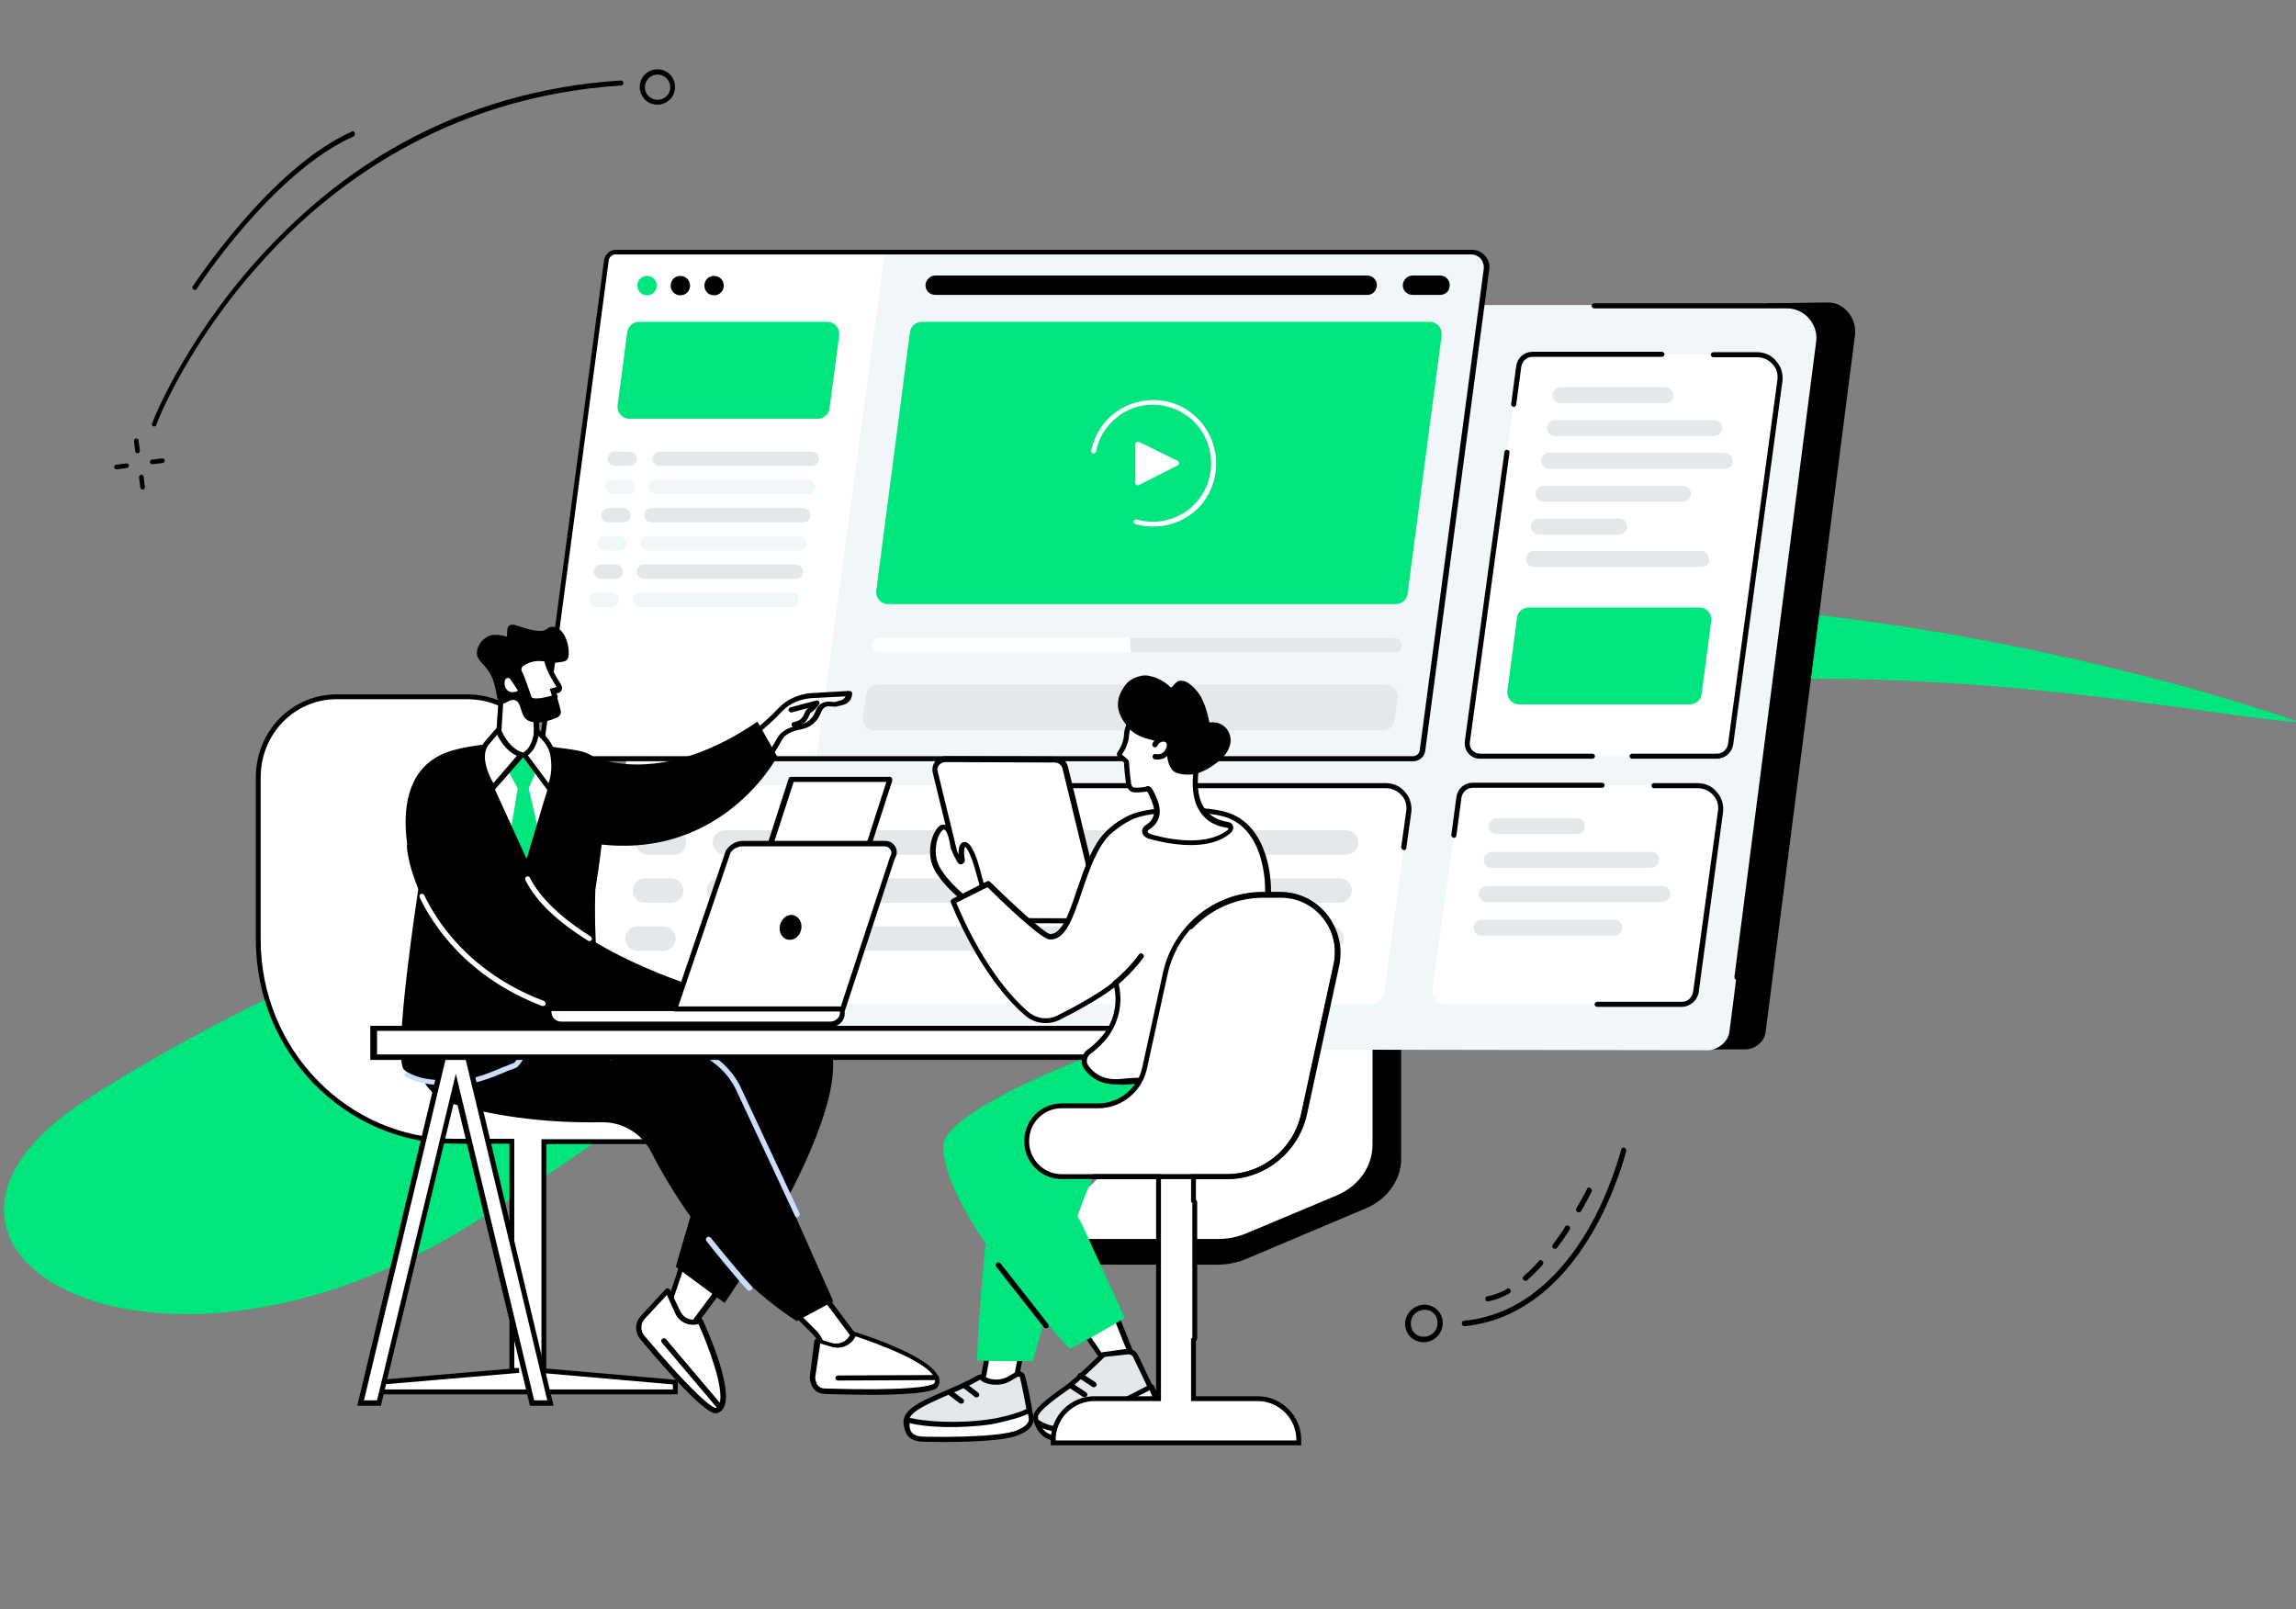 <?xml version="1.0" encoding="utf-8"?>
<!-- Generator: Adobe Illustrator 25.4.1, SVG Export Plug-In . SVG Version: 6.00 Build 0)  -->
<svg version="1.1" id="Layer_1" xmlns="http://www.w3.org/2000/svg" xmlns:xlink="http://www.w3.org/1999/xlink" x="0px" y="0px"
	 width="545px" height="382px" viewBox="0 0 545 382" style="enable-background:new 0 0 545 382;" xml:space="preserve">
<rect x="0" y="0" width="545" height="382" fill="#808080" stroke="none"/>
<style type="text/css">
	.st0{fill:#00E57E;}
	.st1{fill:#FFFFFF;}
	.st2{fill:#F1F6F9;}
	.st3{fill:#E5E8EA;}
	.st4{fill:#FFFFFF;stroke:#000000;stroke-width:1.149;stroke-miterlimit:10;}
	.st5{fill:#CADDFF;}
</style>
<path class="st0" d="M345.8,145.1c74.5-9.2,164.5,13.8,200.2,26.4c-28.6-2-103.6-20-195.1-3.4c-114.3,20.7-155.1,69.2-237.7,121.7
	c-76.2,48.5-147,7.3-93.7-28.1C85.9,217.7,252.7,156.6,345.8,145.1z"/>
<g>
	<path d="M147.7,19.2c0.2,0.1,0.2,0.3,0.3,0.5c0,0.3-0.2,0.6-0.6,0.6c-42,2.7-69.8,24.4-85.7,42.3C44.4,81.8,37,100.8,37.1,100.9
		c-0.1,0.3-0.4,0.4-0.7,0.3c-0.3-0.1-0.4-0.4-0.3-0.7c0-0.2,7.5-19.3,24.9-38.7C71.2,50.4,82.7,41,95.4,34
		c15.8-8.7,33.3-13.7,52-14.9C147.5,19.1,147.6,19.2,147.7,19.2z"/>
	<path d="M84,31.3c0.1,0.1,0.2,0.1,0.2,0.3c0.1,0.3,0,0.6-0.3,0.8c-19.2,8.5-37.1,35.9-37.2,36.2c-0.2,0.2-0.5,0.4-0.8,0.1
		c-0.2-0.2-0.4-0.5-0.1-0.8c0.2-0.2,18.3-28.1,37.8-36.7C83.6,31,83.9,31.1,84,31.3z"/>
	<path d="M158.6,17.3c1.8,1.4,2.2,4,0.8,5.9c-1.4,1.8-4,2.2-5.9,0.8c-1.8-1.4-2.2-4-0.8-5.9C154.1,16.3,156.7,15.9,158.6,17.3z
		 M154.3,23.1c1.4,1,3.2,0.7,4.2-0.6s0.7-3.2-0.6-4.2c-1.4-1-3.2-0.7-4.2,0.6C152.7,20.2,152.9,22.1,154.3,23.1z"/>
	<g>
		<path d="M33.9,112.8c0.2,0.1,0.2,0.3,0.2,0.4l0.3,2.4c0,0.3-0.2,0.6-0.5,0.6s-0.6-0.2-0.6-0.5l-0.3-2.4c0-0.3,0.2-0.6,0.5-0.6
			C33.6,112.6,33.7,112.7,33.9,112.8z"/>
		<path d="M32.7,104.2c0.2,0.1,0.2,0.3,0.2,0.4l0.3,2.4c0,0.3-0.2,0.6-0.5,0.6s-0.6-0.2-0.6-0.5l-0.3-2.4c0-0.3,0.2-0.6,0.5-0.6
			C32.4,104.1,32.5,104.1,32.7,104.2z"/>
		<path d="M38.9,108.9c0.2,0.1,0.2,0.3,0.2,0.4c0,0.3-0.2,0.6-0.5,0.6l-2.4,0.3c-0.3,0-0.6-0.2-0.6-0.5c0-0.3,0.2-0.6,0.5-0.6
			l2.4-0.3C38.7,108.8,38.8,108.9,38.9,108.9z"/>
		<path d="M30.4,110.1c0.2,0.1,0.2,0.3,0.2,0.4c0,0.3-0.2,0.6-0.5,0.6l-2.4,0.3c-0.3,0-0.6-0.2-0.6-0.5c0-0.3,0.2-0.6,0.5-0.6
			l2.4-0.3C30.1,110,30.3,110.1,30.4,110.1z"/>
	</g>
</g>
<g id="Legal_advice_for_business">
	<g id="Packaged_software">
		<g>
			<g>
				<g>
					<path d="M331.9,221.9l-61.6,0.4c-0.4,0-0.5,0.4-0.5,0.7v52.4c0,5-35,18-35.3,17.4l0,5.5c0,1,0.9,1.9,2.1,1.9h0.8c0,0,0,0,0,0
						h51.6c2.4,0,4.8-0.5,6.9-1.4l28.4-12c5.1-2.2,8.3-6.8,8.3-11.8v-52.4C332.6,222.3,332.3,221.9,331.9,221.9z"/>
					<path class="st1" d="M263.6,219.2v52.4c0,5.2-3.3,9.9-8.5,12.1l-19.1,8.2c-1.3,0.5-0.8,2.2,0.6,2.2h52.6c2.4,0,4.7-0.5,6.8-1.4
						l21.2-8.9c5.3-2.2,8.6-6.9,8.6-12.1v-52.4c0-0.2-0.2-0.4-0.4-0.4H264C263.8,218.8,263.6,219,263.6,219.2z"/>
				</g>
				<g>
					<path d="M433.8,71.8L419.5,72l-15.8,177.1l10.5,0c2.3,0,4.6-1.7,4.9-4.1l21.2-165.3C440.9,75.7,437.8,71.7,433.8,71.8z"/>
					<path class="st2" d="M423.3,72.4c4.6,0,8.7,4.6,8.1,9.2L410.5,245c-0.3,2.3-2.8,4.3-5.1,4.3l-260.7-0.4c-2.8,0-4.6-2.3-4.3-5.1
						l21.7-166.5c0.3-2.3,1.8-4.9,4.1-4.9H423.3z"/>
					<g>
						<path d="M412.3,232.6C412.3,232.6,412.2,232.6,412.3,232.6c-0.4,0-0.6-0.3-0.6-0.7l19.4-150.8c0.3-2-0.4-4-1.7-5.5
							c-1.3-1.5-3.2-2.4-5.2-2.4h-45.8c-0.3,0-0.6-0.3-0.6-0.6s0.3-0.6,0.6-0.6h45.8c2.3,0,4.6,1,6.1,2.8c1.6,1.8,2.3,4.1,2,6.5
							l-19.4,150.8C412.9,232.4,412.6,232.6,412.3,232.6z"/>
						<path d="M145.4,250c-1.5,0-2.9-0.6-3.9-1.8c-1-1.1-1.5-2.6-1.3-4.1l5.3-40.8c0-0.3,0.3-0.6,0.7-0.5c0.3,0,0.6,0.3,0.5,0.7
							l-5.3,40.8c-0.1,1.1,0.2,2.3,1,3.2c0.8,0.9,1.9,1.4,3,1.4l134.3-0.2c0,0,0,0,0,0c0.3,0,0.6,0.3,0.6,0.6c0,0.3-0.3,0.6-0.6,0.6
							L145.4,250z"/>
					</g>
				</g>
			</g>
			<g>
				<path class="st2" d="M143.9,61.7c0.1-1.1,1.1-1.9,2.2-1.9h203.2c2.2,0,3.8,1.9,3.6,4.1l-15.2,114.3c-0.1,1.1-1.1,1.9-2.2,1.9
					H130.4c-1.2,0-2.1-1.1-2-2.2L143.9,61.7z"/>
				<polygon class="st1" points="193.8,180.1 127.8,180.1 144,60.2 210,60.2 				"/>
				<path class="st0" d="M196.9,97c-0.2,1.4-1.4,2.4-2.8,2.4h-44.7c-1.7,0-3-1.5-2.8-3.2l2.3-17.4c0.2-1.4,1.4-2.4,2.8-2.4h44.7
					c1.7,0,3,1.5,2.8,3.2L196.9,97z"/>
				<path class="st0" d="M334.1,141c-0.2,1.4-1.4,2.4-2.8,2.4H210.8c-1.7,0-3-1.5-2.8-3.2l8-61.4c0.2-1.4,1.4-2.4,2.8-2.4h120.6
					c1.7,0,3,1.5,2.8,3.2L334.1,141z"/>
				<path class="st3" d="M331,171c-0.2,1.4-1.4,2.4-2.8,2.4H207.6c-1.7,0-3-1.5-2.8-3.2l0.8-5.3c0.2-1.4,1.4-2.4,2.8-2.4H329
					c1.7,0,3,1.5,2.8,3.2L331,171z"/>
				<path d="M326.8,68L326.8,68c0.2-1.4-0.9-2.6-2.3-2.6H222c-1.1,0-2.1,0.9-2.3,2l0,0c-0.2,1.4,0.9,2.6,2.3,2.6h102.6
					C325.7,70,326.6,69.2,326.8,68z"/>
				<path d="M344.1,68L344.1,68c0.2-1.4-0.9-2.6-2.3-2.6h-6.5c-1.1,0-2.1,0.9-2.3,2l0,0c-0.2,1.4,0.9,2.6,2.3,2.6h6.5
					C343,70,344,69.2,344.1,68z"/>
				<g>
					<path class="st3" d="M149.5,110.6h-3.6c-0.9,0-1.7-0.8-1.7-1.7v0c0-0.9,0.8-1.7,1.7-1.7h3.6c0.9,0,1.7,0.8,1.7,1.7v0
						C151.2,109.8,150.4,110.6,149.5,110.6z"/>
					<path class="st3" d="M192.7,110.6h-36.1c-0.9,0-1.7-0.8-1.7-1.7v0c0-0.9,0.8-1.7,1.7-1.7h36.1c0.9,0,1.7,0.8,1.7,1.7v0
						C194.4,109.8,193.7,110.6,192.7,110.6z"/>
				</g>
				<g>
					<path class="st2" d="M149,117.3h-3.6c-0.9,0-1.7-0.8-1.7-1.7l0,0c0-0.9,0.8-1.7,1.7-1.7h3.6c0.9,0,1.7,0.8,1.7,1.7l0,0
						C150.7,116.5,150,117.3,149,117.3z"/>
					<path class="st2" d="M191.8,117.3h-36.1c-0.9,0-1.7-0.8-1.7-1.7l0,0c0-0.9,0.8-1.7,1.7-1.7h36.1c0.9,0,1.7,0.8,1.7,1.7l0,0
						C193.5,116.5,192.7,117.3,191.8,117.3z"/>
				</g>
				<g>
					<path class="st3" d="M148,124h-3.6c-0.9,0-1.7-0.8-1.7-1.7l0,0c0-0.9,0.8-1.7,1.7-1.7h3.6c0.9,0,1.7,0.8,1.7,1.7l0,0
						C149.7,123.2,148.9,124,148,124z"/>
					<path class="st3" d="M190.7,124h-36.1c-0.9,0-1.7-0.8-1.7-1.7l0,0c0-0.9,0.8-1.7,1.7-1.7h36.1c0.9,0,1.7,0.8,1.7,1.7l0,0
						C192.4,123.2,191.7,124,190.7,124z"/>
				</g>
				<g>
					<path class="st2" d="M147.1,130.7h-3.6c-0.9,0-1.7-0.8-1.7-1.7l0,0c0-0.9,0.8-1.7,1.7-1.7h3.6c0.9,0,1.7,0.8,1.7,1.7l0,0
						C148.8,129.9,148,130.7,147.1,130.7z"/>
					<path class="st2" d="M189.8,130.7h-36.1c-0.9,0-1.7-0.8-1.7-1.7l0,0c0-0.9,0.8-1.7,1.7-1.7h36.1c0.9,0,1.7,0.8,1.7,1.7l0,0
						C191.5,129.9,190.8,130.7,189.8,130.7z"/>
				</g>
				<g>
					<path class="st3" d="M146.2,137.4h-3.6c-0.9,0-1.7-0.8-1.7-1.7l0,0c0-0.9,0.8-1.7,1.7-1.7h3.6c0.9,0,1.7,0.8,1.7,1.7l0,0
						C147.9,136.6,147.1,137.4,146.2,137.4z"/>
					<path class="st3" d="M188.9,137.4h-36.1c-0.9,0-1.7-0.8-1.7-1.7l0,0c0-0.9,0.8-1.7,1.7-1.7h36.1c0.9,0,1.7,0.8,1.7,1.7l0,0
						C190.6,136.6,189.9,137.4,188.9,137.4z"/>
				</g>
				<g>
					<path class="st2" d="M145.2,144.1h-3.6c-0.9,0-1.7-0.8-1.7-1.7l0,0c0-0.9,0.8-1.7,1.7-1.7h3.6c0.9,0,1.7,0.8,1.7,1.7l0,0
						C146.9,143.3,146.2,144.1,145.2,144.1z"/>
					<path class="st2" d="M188,144.1h-36.1c-0.9,0-1.7-0.8-1.7-1.7l0,0c0-0.9,0.8-1.7,1.7-1.7H188c0.9,0,1.7,0.8,1.7,1.7l0,0
						C189.7,143.3,188.9,144.1,188,144.1z"/>
				</g>
				<path class="st0" d="M155.9,67.8c0,1.3-1,2.3-2.3,2.3c-1.3,0-2.3-1-2.3-2.3c0-1.3,1-2.3,2.3-2.3
					C154.8,65.5,155.9,66.5,155.9,67.8z"/>
				<path d="M163.8,67.8c0,1.3-1,2.3-2.3,2.3c-1.3,0-2.3-1-2.3-2.3c0-1.3,1-2.3,2.3-2.3C162.8,65.5,163.8,66.5,163.8,67.8z"/>
				<path d="M171.8,67.8c0,1.3-1,2.3-2.3,2.3c-1.3,0-2.3-1-2.3-2.3c0-1.3,1-2.3,2.3-2.3C170.8,65.5,171.8,66.5,171.8,67.8z"/>
				<path d="M335.5,180.7H130.4c-0.7,0-1.5-0.3-1.9-0.9c-0.5-0.6-0.7-1.3-0.6-2l15.5-116.1c0.2-1.4,1.4-2.4,2.8-2.4h203.2
					c1.2,0,2.3,0.5,3.1,1.4c0.8,0.9,1.2,2.1,1,3.3l-15.2,114.3C338.1,179.6,336.9,180.7,335.5,180.7z M146.1,60.4
					c-0.8,0-1.5,0.6-1.6,1.4l0,0L129,177.9c-0.1,0.4,0.1,0.8,0.3,1.1c0.3,0.3,0.6,0.5,1,0.5h205.1c0.8,0,1.5-0.6,1.6-1.4l15.2-114.3
					c0.1-0.9-0.2-1.7-0.7-2.4c-0.6-0.6-1.4-1-2.2-1H146.1z M143.9,61.7L143.9,61.7L143.9,61.7z"/>
				<g>
					<path class="st1" d="M332.8,153.4L332.8,153.4c0.1-1-0.7-2-1.7-2H208.8c-0.9,0-1.6,0.7-1.7,1.5l0,0c-0.1,1,0.7,2,1.7,2H331
						C331.9,155,332.7,154.3,332.8,153.4z"/>
					<path class="st3" d="M332.8,153.4L332.8,153.4c0.1-1-0.7-2-1.7-2h-62.8l0.1,3.5H331C331.9,155,332.7,154.3,332.8,153.4z"/>
				</g>
				<g>
					<path class="st1" d="M273.7,125c-1.4,0-2.8-0.2-4.2-0.6c-0.3-0.1-0.5-0.4-0.4-0.7c0.1-0.3,0.4-0.5,0.7-0.4
						c5.1,1.5,10.8-0.1,14.3-4.2c5-5.8,4.4-14.5-1.3-19.6c-2.8-2.4-6.3-3.6-10-3.4c-3.7,0.2-7,1.9-9.5,4.7c-1.6,1.8-2.7,4-3.1,6.4
						c-0.1,0.3-0.4,0.5-0.7,0.5c-0.3-0.1-0.5-0.4-0.5-0.7c0.5-2.5,1.7-4.9,3.4-6.9c2.6-3,6.3-4.8,10.3-5.1c4-0.3,7.9,1,10.9,3.7
						c6.2,5.5,6.8,15,1.4,21.3C282.1,123.2,278,125,273.7,125z"/>
					<path class="st1" d="M269.5,114.6v-9.1c0-0.5,0.5-0.8,0.9-0.6l9.1,4.5c0.5,0.2,0.5,0.9,0,1.1l-9.1,4.6
						C270,115.4,269.5,115.1,269.5,114.6z"/>
				</g>
			</g>
			<g>
				<path class="st1" d="M360.5,87c0.2-1.7,1.6-2.9,3.3-2.9h53.4c3.3,0,5.8,2.9,5.4,6.2l-11.7,86.3c-0.2,1.7-1.6,2.9-3.3,2.9h-56.2
					c-1.8,0-3.2-1.6-3-3.4L360.5,87z"/>
				<g>
					<path d="M359.3,96.6C359.2,96.6,359.2,96.6,359.3,96.6c-0.4-0.1-0.6-0.4-0.6-0.7l1.2-9c0.3-2,1.9-3.4,3.9-3.4h30.7
						c0.3,0,0.6,0.3,0.6,0.6c0,0.3-0.3,0.6-0.6,0.6h-30.7c-1.4,0-2.5,1-2.7,2.4l-1.2,9C359.8,96.4,359.6,96.6,359.3,96.6z"/>
					<path d="M378,180.1h-26.7c-1,0-2-0.4-2.7-1.2c-0.7-0.8-1-1.8-0.9-2.9l9.4-68.7c0-0.3,0.3-0.6,0.7-0.5c0.3,0,0.6,0.3,0.5,0.7
						l-9.4,68.7c-0.1,0.7,0.1,1.4,0.6,1.9c0.5,0.5,1.1,0.8,1.8,0.8H378c0.3,0,0.6,0.3,0.6,0.6S378.3,180.1,378,180.1z"/>
					<path d="M407.5,180.1h-20.1c-0.3,0-0.6-0.3-0.6-0.6s0.3-0.6,0.6-0.6h20.1c1.4,0,2.5-1,2.7-2.4l11.7-86.3
						c0.2-1.4-0.2-2.8-1.2-3.8c-0.9-1-2.2-1.6-3.6-1.6h-10.4c-0.3,0-0.6-0.3-0.6-0.6c0-0.3,0.3-0.6,0.6-0.6h10.4
						c1.7,0,3.4,0.7,4.5,2.1c1.2,1.3,1.7,3.1,1.5,4.8l-11.7,86.3C411.1,178.6,409.5,180.1,407.5,180.1z"/>
				</g>
				<g>
					<path class="st3" d="M406.9,103.5h-37.8c-1.1,0-1.9-0.9-1.9-1.9l0,0c0-1.1,0.9-1.9,1.9-1.9h37.8c1.1,0,1.9,0.9,1.9,1.9l0,0
						C408.8,102.6,407.9,103.5,406.9,103.5z"/>
					<path class="st3" d="M395.3,95.7h-24.9c-1.1,0-1.9-0.9-1.9-1.9l0,0c0-1.1,0.9-1.9,1.9-1.9h24.9c1.1,0,1.9,0.9,1.9,1.9l0,0
						C397.2,94.9,396.4,95.7,395.3,95.7z"/>
					<path class="st3" d="M399.5,119.1h-33.1c-1.1,0-1.9-0.9-1.9-1.9v0c0-1.1,0.9-1.9,1.9-1.9h33.1c1.1,0,1.9,0.9,1.9,1.9v0
						C401.4,118.2,400.5,119.1,399.5,119.1z"/>
					<path class="st3" d="M409.4,111.3h-41.7c-1.1,0-1.9-0.9-1.9-1.9l0,0c0-1.1,0.9-1.9,1.9-1.9h41.7c1.1,0,1.9,0.9,1.9,1.9l0,0
						C411.4,110.4,410.5,111.3,409.4,111.3z"/>
					<path class="st3" d="M403.8,134.6h-39.7c-1.1,0-1.9-0.9-1.9-1.9v0c0-1.1,0.9-1.9,1.9-1.9h39.7c1.1,0,1.9,0.9,1.9,1.9v0
						C405.8,133.8,404.9,134.6,403.8,134.6z"/>
					<path class="st3" d="M384.3,126.9h-19c-1.1,0-1.9-0.9-1.9-1.9v0c0-1.1,0.9-1.9,1.9-1.9h19c1.1,0,1.9,0.9,1.9,1.9v0
						C386.3,126,385.4,126.9,384.3,126.9z"/>
				</g>
				<path class="st0" d="M403.9,164.8c-0.2,1.4-1.4,2.4-2.8,2.4h-40.5c-1.7,0-3-1.5-2.8-3.2l2.3-17.4c0.2-1.4,1.4-2.4,2.8-2.4h40.5
					c1.7,0,3,1.5,2.8,3.2L403.9,164.8z"/>
			</g>
			<g>
				<path class="st1" d="M346.3,189.3c0.2-1.7,1.6-2.9,3.3-2.9h53.4c3.3,0,5.8,2.9,5.4,6.2l-5.8,42.9c-0.2,1.7-1.6,2.9-3.3,2.9H343
					c-1.8,0-3.2-1.6-3-3.4L346.3,189.3z"/>
				<g>
					<path d="M345.1,198.9C345,198.9,345,198.9,345.1,198.9c-0.4-0.1-0.6-0.4-0.6-0.7l1.2-9c0.3-2,1.9-3.4,3.9-3.4h30.7
						c0.3,0,0.6,0.3,0.6,0.6s-0.3,0.6-0.6,0.6h-30.7c-1.4,0-2.5,1-2.7,2.4l-1.2,9C345.6,198.7,345.4,198.9,345.1,198.9z"/>
					<path d="M399.2,239h-20.1c-0.3,0-0.6-0.3-0.6-0.6s0.3-0.6,0.6-0.6h20.1c1.4,0,2.5-1,2.7-2.4l5.9-42.9c0.2-1.4-0.2-2.8-1.2-3.8
						c-0.9-1-2.2-1.6-3.6-1.6h-10.4c-0.3,0-0.6-0.3-0.6-0.6s0.3-0.6,0.6-0.6h10.4c1.7,0,3.4,0.7,4.5,2.1c1.2,1.3,1.7,3.1,1.5,4.8
						l-5.8,42.9C402.8,237.5,401.2,239,399.2,239z"/>
				</g>
				<g>
					<path class="st3" d="M393.8,204.1c0,1.1-0.9,1.9-1.9,1.9h-37.8c-1.1,0-1.9-0.9-1.9-1.9l0,0c0-1.1,0.9-1.9,1.9-1.9h37.8
						C393,202.2,393.8,203,393.8,204.1L393.8,204.1z"/>
					<path class="st3" d="M374.3,198h-19c-1.1,0-1.9-0.9-1.9-1.9l0,0c0-1.1,0.9-1.9,1.9-1.9h19c1.1,0,1.9,0.9,1.9,1.9l0,0
						C376.3,197.2,375.4,198,374.3,198z"/>
					<path class="st3" d="M385.1,220.2c0,1.1-0.9,1.9-1.9,1.9h-31.5c-1.1,0-1.9-0.9-1.9-1.9l0,0c0-1.1,0.9-1.9,1.9-1.9h31.5
						C384.2,218.2,385.1,219.1,385.1,220.2L385.1,220.2z"/>
					<path class="st3" d="M394.6,214.1h-41.7c-1.1,0-1.9-0.9-1.9-1.9l0,0c0-1.1,0.9-1.9,1.9-1.9h41.7c1.1,0,1.9,0.9,1.9,1.9l0,0
						C396.5,213.2,395.6,214.1,394.6,214.1z"/>
				</g>
				<path class="st1" d="M143.6,189.3c0.2-1.7,1.6-2.9,3.3-2.9H329c3.3,0,5.8,2.9,5.4,6.2l-5.8,42.9c-0.2,1.7-1.6,2.9-3.3,2.9H140.3
					c-1.8,0-3.2-1.6-3-3.4L143.6,189.3z"/>
				<g>
					<path class="st3" d="M160,202.9h-6.2c-1.6,0-2.9-1.3-2.9-2.9v0c0-1.6,1.3-2.9,2.9-2.9h6.2c1.6,0,2.9,1.3,2.9,2.9v0
						C162.9,201.6,161.6,202.9,160,202.9z"/>
					<path class="st3" d="M319.5,202.9H172.1c-1.6,0-2.9-1.3-2.9-2.9v0c0-1.6,1.3-2.9,2.9-2.9h147.4c1.6,0,2.9,1.3,2.9,2.9v0
						C322.4,201.6,321.1,202.9,319.5,202.9z"/>
					<path class="st3" d="M159.3,214.3h-6.2c-1.6,0-2.9-1.3-2.9-2.9l0,0c0-1.6,1.3-2.9,2.9-2.9h6.2c1.6,0,2.9,1.3,2.9,2.9l0,0
						C162.2,213,160.9,214.3,159.3,214.3z"/>
					<path class="st3" d="M317.9,214.3H170.6c-1.6,0-2.9-1.3-2.9-2.9l0,0c0-1.6,1.3-2.9,2.9-2.9h147.4c1.6,0,2.9,1.3,2.9,2.9l0,0
						C320.8,213,319.5,214.3,317.9,214.3z"/>
					<path class="st3" d="M157.5,225.7h-6.2c-1.6,0-2.9-1.3-2.9-2.9l0,0c0-1.6,1.3-2.9,2.9-2.9h6.2c1.6,0,2.9,1.3,2.9,2.9l0,0
						C160.4,224.4,159.1,225.7,157.5,225.7z"/>
					<path class="st3" d="M316.1,225.7H168.7c-1.6,0-2.9-1.3-2.9-2.9l0,0c0-1.6,1.3-2.9,2.9-2.9h147.4c1.6,0,2.9,1.3,2.9,2.9l0,0
						C319,224.4,317.7,225.7,316.1,225.7z"/>
				</g>
				<path d="M333.2,201.8C333.2,201.8,333.2,201.8,333.2,201.8c-0.4-0.1-0.6-0.4-0.6-0.7l1.2-8.6c0.2-1.4-0.2-2.8-1.2-3.8
					c-0.9-1-2.2-1.6-3.6-1.6h-86.6c-0.3,0-0.6-0.3-0.6-0.6s0.3-0.6,0.6-0.6H329c1.7,0,3.4,0.7,4.5,2.1c1.2,1.3,1.7,3.1,1.5,4.8
					l-1.2,8.6C333.8,201.6,333.5,201.8,333.2,201.8z"/>
			</g>
		</g>
	</g>
	<g>
		<path class="st4" d="M162.1,236.2c-17.2,0-31.1-14.3-31.1-32v-18.1c0-11.4-9-20.7-20.1-20.7h-31c-10.3,0-18.6,8.5-18.6,19.1V223
			c0,26.5,20.9,47.9,46.7,47.9h13.5v54.4h1.7l-32.8,2.8v2.3h69.9v-2.3l-32.1-2.8h0.9V271h61.5c1.6,0,2.8-1.3,2.8-2.8
			C193.2,250.5,179.3,236.2,162.1,236.2z"/>
		<g>
			<g>
				<g>
					<g>
						<g>
							<path class="st1" d="M157.1,313.5c0.8-0.8,5.4-15,5.4-15l9,6.4l-9.9,13.3L157.1,313.5z"/>
							<path d="M161.6,318.9c-0.2,0-0.3-0.1-0.4-0.2l-4.5-4.7c-0.2-0.2-0.2-0.6,0-0.8c0.5-0.7,3.1-8.1,5.2-14.8
								c0.1-0.2,0.2-0.3,0.4-0.4c0.2-0.1,0.4,0,0.6,0.1l9,6.4c0.1,0.1,0.2,0.2,0.3,0.4c0,0.2,0,0.3-0.1,0.5l-9.9,13.3
								C162,318.8,161.8,318.9,161.6,318.9C161.6,318.9,161.6,318.9,161.6,318.9z M157.8,313.4l3.7,3.9l9.1-12.2l-7.8-5.6
								C161.4,303.7,158.9,311.3,157.8,313.4z"/>
						</g>
						<g>
							<g>
								<path class="st1" d="M158.5,306.3l-5.9,6.4c-1.2,1.3-1.3,3.3-0.1,4.7c4.6,5.4,15.5,18.1,17.7,17.4
									c5.2-1.6-3.9-21.2-3.9-21.2c-2,0.9-4.3,0-5.3-2L158.5,306.3z"/>
								<path d="M169.9,335.5c-1.1,0-4.5-1.6-17.9-17.6c-1.4-1.6-1.3-4,0.1-5.5l5.9-6.4c0.1-0.2,0.3-0.2,0.5-0.2
									c0.2,0,0.4,0.2,0.5,0.3l2.5,5.2c0.8,1.7,2.7,2.4,4.5,1.7c0.3-0.1,0.7,0,0.8,0.3c0.3,0.6,7.3,15.8,5.1,20.6
									c-0.3,0.8-0.9,1.3-1.6,1.5C170.2,335.4,170.1,335.5,169.9,335.5z M158.3,307.4l-5.3,5.7c-1,1.1-1,2.8-0.1,3.9
									c11.6,13.8,16.2,17.3,17,17.2c0.4-0.1,0.6-0.4,0.8-0.8c1.5-3.4-2.8-14.5-4.9-19.1c-2.2,0.6-4.5-0.4-5.5-2.5L158.3,307.4z"/>
							</g>
							<path d="M170.8,334.5c-0.2,0-0.4-0.1-0.5-0.2l-13.2-15.6c-0.2-0.3-0.2-0.7,0.1-0.9c0.3-0.2,0.7-0.2,0.9,0.1l13.2,15.6
								c0.2,0.3,0.2,0.7-0.1,0.9C171.1,334.5,170.9,334.5,170.8,334.5z"/>
						</g>
					</g>
					<g>
						<g>
							<path class="st1" d="M187.9,310.8l5.5,5.5c1,1,1.6,2.3,1.7,3.7l0.6,5.2l10.1-3.8l-11.6-15.5L187.9,310.8z"/>
							<path d="M195.7,325.8c-0.1,0-0.2,0-0.3-0.1c-0.2-0.1-0.3-0.3-0.3-0.5l-0.6-5.2c-0.1-1.2-0.7-2.4-1.6-3.3l-5.5-5.5
								c-0.1-0.1-0.2-0.3-0.2-0.5c0-0.2,0.1-0.3,0.2-0.4l6.4-5c0.1-0.1,0.3-0.1,0.5-0.1c0.2,0,0.3,0.1,0.4,0.2l11.6,15.5
								c0.1,0.2,0.2,0.4,0.1,0.5c-0.1,0.2-0.2,0.3-0.4,0.4l-10.1,3.8C195.8,325.8,195.7,325.8,195.7,325.8z M188.8,310.9l5,5
								c1.1,1.1,1.8,2.5,1.9,4l0.5,4.4l8.6-3.3l-10.7-14.3L188.8,310.9z"/>
						</g>
						<g>
							<g>
								<path class="st1" d="M194,318.3l-1.1,8.7c0.2,1.9,1.1,3.2,3,3.2c7.6,0.2,25.4,0.6,26.4-1.6c2.4-5.3-19.7-12.1-19.7-12.1
									c-0.7,2.1-3,3.3-5.2,2.7L194,318.3z"/>
								<path d="M206.4,331.1c-2.9,0-6.4-0.1-10.6-0.2c-2.1-0.1-3.3-1.4-3.6-3.8c0,0,0-0.1,0-0.1l1.1-8.7c0-0.2,0.1-0.3,0.3-0.4
									c0.2-0.1,0.3-0.1,0.5-0.1l3.4,1c1.9,0.5,3.8-0.5,4.4-2.3c0.1-0.3,0.5-0.5,0.8-0.4c0.7,0.2,17.8,5.5,20,10.6
									c0.4,0.8,0.4,1.6,0,2.3C222.6,329.5,221.9,331.1,206.4,331.1z M193.5,327c0.2,2.3,1.5,2.6,2.4,2.6
									c19.4,0.6,25.4-0.5,25.9-1.3c0.2-0.4,0.2-0.8,0-1.3c-1.6-3.7-13.6-8.1-18.7-9.8c-1,2.1-3.4,3.2-5.7,2.5l-2.7-0.8L193.5,327z
									"/>
							</g>
							<path d="M198.9,327.7c-0.3,0-0.6-0.3-0.6-0.6c0-0.3,0.3-0.6,0.6-0.6l23.4-0.1c0,0,0,0,0,0c0.3,0,0.6,0.3,0.6,0.6
								c0,0.3-0.3,0.6-0.6,0.6L198.9,327.7C198.9,327.7,198.9,327.7,198.9,327.7z"/>
						</g>
					</g>
					<g>
						<path d="M132.4,237.2c0,0,47.9-5.6,62.1,6.8c14.2,12.3-22.5,65.3-22.5,65.3l-11.6-8.6l11-37.5l-44.3-12.6L132.4,237.2z"/>
						<path d="M106.1,261.6c7,2.2,19.4,5.1,36.8,4.8c4.9-0.1,9.5,2.7,11.7,7.1c5.2,10.1,16.3,28.3,34.5,40.1l8.7-4.7L175.6,259
							c-2-4.6-5.8-8.1-10.5-9.8l-43.9-16.1c0,0-13.6-3.8-20.3,8.3c-1.2,2.2-3.4-1.7-3.9,0C95.2,247.5,100.1,259.7,106.1,261.6z"/>
					</g>
					<path class="st5" d="M189.3,289c-0.2,0-0.5-0.1-0.6-0.4L175,259.3c-1.9-4.4-5.6-7.8-10.1-9.5l-6.4-2.3
						c-0.3-0.1-0.5-0.5-0.4-0.8c0.1-0.3,0.5-0.5,0.8-0.4l6.4,2.3c4.8,1.8,8.8,5.5,10.8,10.1l13.7,29.3c0.1,0.3,0,0.7-0.3,0.8
						C189.5,288.9,189.4,289,189.3,289z"/>
					<path class="st5" d="M177.8,306.4c-0.2,0-0.3-0.1-0.4-0.2c-2.3-2.4-9-10.6-9.7-11.6c-0.2-0.3-0.2-0.7,0.1-0.9
						c0.3-0.2,0.7-0.2,0.9,0.1c0.7,0.9,7.4,9.1,9.7,11.5c0.2,0.2,0.2,0.6,0,0.9C178.1,306.3,177.9,306.4,177.8,306.4z"/>
				</g>
				<g>
					<g>
						<path class="st1" d="M127,166.8l0.3,9.3c0.2,1.2,1,2.1,2.1,2.4l0.5,0.3c0.8,0.2,1.2,0.3,1.7,2.1l-16.9-1.6
							c-0.2-0.5-0.2-1.1,0.6-1.2l0.8-0.2c1.1-0.3,1.9-1.2,2.1-2.3l0.8-11.9L127,166.8z"/>
						<path d="M131.7,181.4C131.7,181.4,131.7,181.4,131.7,181.4l-17-1.6c-0.2,0-0.4-0.2-0.5-0.3c-0.2-0.5-0.2-1,0-1.4
							c0.1-0.2,0.4-0.6,1-0.6l0.8-0.2c0.9-0.2,1.5-0.9,1.7-1.8l0.8-11.8c0-0.2,0.1-0.4,0.3-0.5c0.2-0.1,0.4-0.1,0.6-0.1l8,3.2
							c0.2,0.1,0.4,0.3,0.4,0.6l0.3,9.2c0.1,0.9,0.8,1.6,1.7,1.8c0.1,0,0.1,0,0.2,0.1l0.4,0.2c1,0.2,1.5,0.7,2.1,2.5
							c0.1,0.2,0,0.4-0.1,0.6C132.1,181.3,131.9,181.4,131.7,181.4z M115.5,178.6l15.3,1.5c-0.3-0.6-0.5-0.7-0.9-0.8
							c-0.1,0-0.1,0-0.2-0.1l-0.4-0.2c-1.3-0.4-2.3-1.5-2.5-2.8c0,0,0,0,0-0.1l-0.3-8.9l-6.9-2.7l-0.7,11c0,0,0,0,0,0.1
							c-0.2,1.4-1.2,2.5-2.6,2.8L115.5,178.6C115.5,178.6,115.5,178.6,115.5,178.6z"/>
					</g>
					<g>
						<g>
							<path d="M131.3,148.8c-2.3-0.2-0.4,2.5-8.6-0.3c-3.4-1.2-1.8,2.9-2.6,2.6c-3.2-1-4.5,0-5.2,0.6c-0.9,0.6-1.8,2.2-1.7,3.6
								c0.2,1.9,2.7,2.6,4,6.6c0.9,2.9,0.6,4.6,1.7,5c1.1,0.5,2-1.1,3.3-0.7c1.7,0.5,1.2,3.4,2.8,4.6c1,0.8,3.4,1.2,7.3-0.5
								c0.6-0.3,1-1,0.8-1.6c-0.2-0.9-0.5-1.9-0.8-3c-1.6-4.8-3.3-6-2.7-7.2c1-1.9,4.6-0.7,5.2-2.2
								C135.5,154.8,134.5,149,131.3,148.8z"/>
							<g>
								<path class="st1" d="M123.4,159.7c0.3,0.6,0.5,1.2,0.8,1.8c0.4,1.2,1.1,3.2,1.6,4.3c0.6,1.4,4.5,0.2,5.8-0.2
									c0.2-0.1,0.3-0.3,0.2-0.5l-0.4-1.2l1-0.2c0.1,0,0.2-0.1,0.3-0.2c0.2-0.2,0.2-0.6,0.1-0.8c-0.8-1.3-2.2-3.3-2.9-5.9
									c-0.1-0.3-0.3-0.5-0.5-0.5c-0.9-0.1-3.1-0.3-5.2,1.1C123.3,157.9,123,158.9,123.4,159.7z"/>
								<path d="M127.4,167c-1.1,0-1.9-0.3-2.2-1c-0.5-1.1-1.2-3.2-1.6-4.3c-0.2-0.6-0.4-1.2-0.7-1.7c-0.5-1.1-0.2-2.4,0.9-3
									c2.3-1.5,4.7-1.3,5.6-1.1c0.5,0.1,0.9,0.5,1,1c0.6,2.2,1.8,4.1,2.6,5.3l0.2,0.4c0.3,0.5,0.3,1.1-0.1,1.5
									c-0.1,0.2-0.3,0.3-0.6,0.4l-0.1,0l-0.3,0.1l0.2,0.5c0.1,0.2,0.1,0.5,0,0.7c-0.1,0.2-0.3,0.4-0.6,0.5
									C130.3,166.6,128.6,167,127.4,167z M128,156.9c-1,0-2.3,0.2-3.7,1.1c-0.5,0.3-0.7,0.9-0.4,1.4c0.3,0.6,0.6,1.3,0.8,1.9
									c0.4,1.1,1.1,3.1,1.5,4.2c0.2,0.4,1.8,0.5,4.8-0.4l-0.5-1.6l1.6-0.4c0,0,0,0,0,0c0,0,0-0.1,0-0.1l-0.2-0.3
									c-0.8-1.3-2.1-3.3-2.7-5.7c0,0,0,0,0,0C128.9,157,128.5,156.9,128,156.9z M131.1,165.3C131.1,165.3,131.1,165.3,131.1,165.3
									L131.1,165.3z"/>
							</g>
							<path class="st1" d="M122.7,164.1c-2.4,0.9-3.3-1.3-2.8-2.7c0.2-0.6,1-0.6,1.3-0.1l1.6,2.4C123,163.8,122.9,164,122.7,164.1z
								"/>
						</g>
					</g>
				</g>
				<g>
					<g>
						<g>
							<path class="st1" d="M201.5,164.7l-8.5,0.5c0,0-4.6-0.1-7.8,3.4c-3.2,3.4-20.4,21.8-48.1,11.3l0.6,17.4
								c0,0,31.2,7.6,47.3-21.8c0.9-1.6,2.7-2.3,4.5-2.6c1.6-0.3,3.6-1.2,4.5-3.6c1.2-3,3.2-1.8,4.3-2
								C199.5,167,201.2,166.9,201.5,164.7z"/>
							<path d="M146.7,198.8c-5.3,0-8.9-0.8-9.1-0.9c-0.3-0.1-0.5-0.3-0.5-0.6l-0.6-17.4c0-0.2,0.1-0.4,0.3-0.5
								c0.2-0.1,0.4-0.1,0.6-0.1c23.7,8.9,39.8-3.2,47.4-11.2c3.4-3.6,8.1-3.6,8.3-3.6l8.5-0.5c0.2,0,0.4,0.1,0.5,0.2
								c0.1,0.1,0.2,0.3,0.2,0.5c-0.3,2.4-2.2,2.7-3.3,2.9c-0.1,0-0.2,0-0.3,0.1c-0.4,0.1-0.8,0-1.2,0c-1.1-0.1-2-0.2-2.7,1.6
								c-0.8,2.1-2.5,3.5-5,3.9c-1.4,0.3-3.3,0.9-4.1,2.3c-8.4,15.4-21,20.6-30.1,22.3C152.2,198.6,149.3,198.8,146.7,198.8z
								 M138.3,196.8c1.8,0.4,8.7,1.5,17,0c8.8-1.6,21-6.7,29.2-21.6c0.8-1.5,2.5-2.5,4.9-3c2-0.4,3.4-1.5,4.1-3.2
								c1-2.7,2.9-2.5,4-2.4c0.3,0,0.6,0.1,0.8,0c0.1,0,0.2,0,0.3-0.1c1-0.2,1.7-0.4,2.1-1.2l-7.7,0.4c-0.1,0-4.4,0-7.4,3.2
								c-7.7,8.2-24,20.4-47.9,11.8L138.3,196.8z"/>
						</g>
						<path d="M188.5,172.6c-0.3,0-0.6-0.2-0.6-0.5c-0.1-0.3,0.2-0.7,0.5-0.7c1.8-0.3,2.2-1.3,2.6-2.1c0.2-0.5,0.4-1,0.9-1.2
							c0.1,0,0.1-0.1,0.2-0.1l-4.1,1.1c-0.3,0.1-0.7-0.1-0.8-0.4c-0.1-0.3,0.1-0.7,0.4-0.8l6.1-1.6c0.2-0.1,0.5,0,0.7,0.2
							c0.2,0.2,0.2,0.5,0,0.7c-0.1,0.2-1,1.5-2,2c-0.1,0-0.2,0.4-0.3,0.6c-0.4,0.9-1,2.4-3.5,2.8
							C188.6,172.6,188.6,172.6,188.5,172.6z"/>
					</g>
					<path class="st1" d="M106.5,180.1c0,0,11.5-5.3,29.4-0.4c17.9,5,0.4,34.9,0.4,34.9l-26.5,0.6L106.5,180.1z"/>
					<polygon class="st0" points="125.5,187.1 129.9,206.2 119.7,206.2 122.9,187.2 120.4,182.5 123,179.3 125.1,179.2 127.5,182.5 
											"/>
					<path d="M141.8,180.6c-2-2.8-7-2.6-11-3.4c-0.1,0-0.1,0.1,0,0.4c0.5,2.3,0.5,4.8-0.1,7.1l-0.6,2.2l-5.1,17l-7.7-16.9l-0.6-1.3
						c-1.3-2.7-1.7-5.7-1.4-8.7c0-0.2,0-0.3,0-0.3c-2.9,0.3-5.6,0.8-7.8,1.4c-18.9,5.4-8.2,32.9-8.2,32.9s-6.2,40.2-3.4,42.9
						c2.9,2.8,12.7,5.5,26.7-0.9c1.3-0.6,4.3-7.7,4.3-7.7l0.1,0.2c0.5,1.5,1.4,2.9,2.4,4.2l0.5,0.6c0,0,15-4,15.1,1.6l-1.7-10.4
						c-1.6-9.9-2.3-20-2-30C141.1,211.5,146,186.4,141.8,180.6z"/>
					<g>
						<path class="st1" d="M117,187c-2-3.3-3.6-7.7-1.6-10.5l2.8-3.2c0,0,1.7,4.7,5.5,5.9L117,187z"/>
						<path d="M117,187.6C117,187.6,116.9,187.6,117,187.6c-0.3,0-0.4-0.1-0.5-0.3c-2-3.3-3.9-8-1.5-11.2c0,0,0,0,0,0l2.8-3.2
							c0.1-0.2,0.4-0.2,0.6-0.2c0.2,0,0.4,0.2,0.5,0.4c0,0,1.6,4.4,5.1,5.5c0.2,0.1,0.4,0.2,0.4,0.4c0.1,0.2,0,0.4-0.1,0.6l-6.8,7.8
							C117.3,187.6,117.2,187.6,117,187.6z M115.9,176.9c-1.8,2.5-0.2,6.5,1.2,9l5.6-6.5c-2.5-1.1-4-3.6-4.7-5L115.9,176.9z"/>
					</g>
					<g>
						<path class="st1" d="M124.4,179.1c2.6-1.4,3-5.6,3-5.6s3.1,2.2,3.8,5.5c1.1,4.9-0.8,8.2-0.8,8.2L124.4,179.1z"/>
						<path d="M130.4,187.8c-0.2,0-0.4-0.1-0.5-0.3l-5.9-8c-0.1-0.1-0.1-0.3-0.1-0.5c0-0.2,0.2-0.3,0.3-0.4c2.3-1.2,2.6-5.1,2.6-5.1
							c0-0.2,0.2-0.4,0.4-0.5c0.2-0.1,0.4-0.1,0.6,0.1c0.1,0.1,3.3,2.4,4,5.9c1.1,5-0.8,8.5-0.9,8.6
							C130.8,187.7,130.6,187.8,130.4,187.8C130.4,187.8,130.4,187.8,130.4,187.8z M125.3,179.3l4.9,6.6c0.5-1.3,1-3.7,0.4-6.8
							c-0.4-2-1.9-3.6-2.8-4.4C127.6,176,126.9,178.1,125.3,179.3z"/>
					</g>
					<path class="st5" d="M105.9,257.6c-3.4,0-6.8-0.4-9.6-2c-0.3-0.2-0.4-0.5-0.2-0.8c0.2-0.3,0.5-0.4,0.8-0.2
						c3.7,2.1,8.9,2,13.5,1.6c2.5-0.2,6-1.6,8.8-2.8c1.1-0.4,2-0.8,2.8-1.1c0.6-0.3,2.6-4,4.2-7.1c0.1-0.2,0.3-0.4,0.6-0.3
						c0.2,0,0.5,0.2,0.6,0.4c1,2.7,2.4,4.6,2.8,4.5c6.1-1.6,13.6-2.8,15.4,1c0.1,0.3,0,0.7-0.3,0.8c-0.3,0.1-0.7,0-0.8-0.3
						c-1.1-2.3-6.2-2.5-14-0.3c-1.5,0.4-3-2.1-3.8-4c-1.4,2.7-3.3,6.2-4.3,6.5c-0.7,0.3-1.7,0.6-2.8,1.1c-2.9,1.2-6.5,2.6-9.2,2.8
						C109,257.5,107.4,257.6,105.9,257.6z"/>
					<g>
						<path class="st1" d="M161.1,238.9l5.5,4.3c0,0,3.7,1.1,5.2,0.8c1.5-0.3,3-4.4,1.6-7.4c0,0-2.1,1.6-3.2,1.1l-0.8-2.8l-4.3,1.2
							l-2.8-1.1L161.1,238.9z"/>
						<path d="M171.1,244.8c-1.7,0-4.4-0.8-4.8-0.9l-0.1,0l-5.9-4.7l1.5-4.9l3.2,1.3l4.6-1.3l0.9,3.1c0.6,0,1.7-0.6,2.3-1.1l0.6-0.5
							l0.3,0.7c1,2.1,0.7,4.8-0.1,6.4c-0.5,1-1.2,1.7-1.9,1.8C171.6,244.7,171.4,244.8,171.1,244.8z M166.8,242.7
							c1.1,0.3,3.7,1,4.8,0.8c0.2,0,0.6-0.4,1-1.1c0.6-1.2,0.9-3,0.4-4.7c-0.8,0.5-2.2,1.2-3.2,0.7l-0.3-0.1l-0.7-2.5l-3.9,1.1
							l-2.3-0.9l-0.9,2.8L166.8,242.7z"/>
					</g>
					<path d="M162,243.1l3.1-8.9c0,0-38.4-11.7-41.5-30.4c0,0-27.6-9.2-27-2.5C97.8,212.8,111.3,244.5,162,243.1z"/>
					<path class="st1" d="M139.9,223.4c-0.1,0-0.2,0-0.3-0.1c-7.4-4.6-12.4-9.4-14.9-14.4c-0.2-0.3,0-0.7,0.3-0.8
						c0.3-0.2,0.7,0,0.8,0.3c2.4,4.7,7.3,9.4,14.4,13.9c0.3,0.2,0.4,0.6,0.2,0.9C140.3,223.3,140.1,223.4,139.9,223.4z"/>
					<path class="st1" d="M128.9,238.8c-0.1,0-0.1,0-0.2,0c-17.8-6.8-25.9-19.1-29.1-25.8c-0.1-0.3,0-0.7,0.3-0.8
						c0.3-0.1,0.7,0,0.8,0.3c3.1,6.5,11,18.5,28.4,25.1c0.3,0.1,0.5,0.5,0.4,0.8C129.4,238.6,129.2,238.8,128.9,238.8z"/>
					<path d="M179.8,171.3l4.7,8.3c0,0-15.4,29.2-51.1,19l4.9-20.1C138.3,178.5,154.3,188.7,179.8,171.3z"/>
				</g>
			</g>
			<g>
				<g>
					<polygon class="st1" points="200.4,218.5 177.1,218.5 187.9,185 211.2,185 					"/>
					<path d="M200.4,219.2h-23.4c-0.2,0-0.4-0.1-0.5-0.3c-0.1-0.2-0.1-0.4-0.1-0.6l10.8-33.5c0.1-0.3,0.3-0.4,0.6-0.4h23.4
						c0.2,0,0.4,0.1,0.5,0.3c0.1,0.2,0.1,0.4,0.1,0.6L201,218.7C200.9,219,200.7,219.2,200.4,219.2z M177.9,217.9H200l10.4-32.3h-22
						L177.9,217.9z"/>
				</g>
				<g>
					<g>
						<path class="st1" d="M197.1,243.2h-63.9c-1.6,0-2.9-1.3-2.9-2.9v-0.8h69.7v0.8C200.1,241.8,198.7,243.2,197.1,243.2z"/>
						<path d="M197.1,243.8h-63.9c-2,0-3.6-1.6-3.6-3.6v-0.8c0-0.3,0.3-0.6,0.6-0.6h69.7c0.3,0,0.6,0.3,0.6,0.6v0.8
							C200.7,242.2,199.1,243.8,197.1,243.8z M130.9,240v0.2c0,1.3,1,2.3,2.3,2.3h63.9c1.3,0,2.3-1,2.3-2.3V240H130.9z"/>
					</g>
					<g>
						<g>
							<path class="st1" d="M200.1,239.5h-39.9l12.7-37.3c0.8-1.2,2.1-1.9,3.5-1.9h33.7c1.5,0,2.5,1.5,2,2.8c-0.2,0.5-0.4,1-0.6,1.6
								L200.1,239.5z"/>
							<path d="M200.1,240.1h-39.9c-0.2,0-0.4-0.1-0.5-0.3c-0.1-0.2-0.1-0.4-0.1-0.6l12.7-37.3c0,0,0-0.1,0.1-0.1
								c0.9-1.4,2.4-2.2,4-2.2h33.7c0.9,0,1.8,0.4,2.3,1.2c0.5,0.7,0.6,1.6,0.3,2.4l-0.2,0.4c-0.1,0.4-0.3,0.7-0.4,1.1l-11.4,34.8
								C200.6,239.9,200.3,240.1,200.1,240.1z M161,238.9h38.6l11.3-34.4c0.1-0.4,0.3-0.8,0.4-1.2l0.2-0.4c0.2-0.4,0.1-0.9-0.2-1.3
								c-0.3-0.4-0.7-0.7-1.3-0.7h-33.7c-1.2,0-2.3,0.6-2.9,1.5L161,238.9z"/>
						</g>
						<path d="M185.2,219.4c-0.5,1.6,0.3,3.2,1.6,3.6c1.4,0.4,2.9-0.5,3.3-2.1c0.5-1.6-0.3-3.2-1.6-3.6
							C187.2,216.8,185.7,217.8,185.2,219.4z"/>
					</g>
				</g>
			</g>
		</g>
		<g>
			<g>
				<polygon class="st1" points="126.3,333 108.1,257.6 89.9,333 85.5,333 105.5,249.5 110.6,249.5 130.6,333 				"/>
				<path d="M131.4,333.7h-5.6l-17.7-73.5l-17.7,73.5h-5.6l20.3-84.8l6.1,0L131.4,333.7z M126.8,332.4h3.1l-19.7-82.3l-4.1,0
					l-19.7,82.3h3.1l18.7-77.5L126.8,332.4z"/>
			</g>
			<g>
				
					<rect x="88.7" y="244.1" transform="matrix(-1 -1.224647e-16 1.224647e-16 -1 364.447 495.054)" class="st1" width="187" height="6.8"/>
				<path d="M276.5,251.6H87.9v-8.1h188.6V251.6z M89.5,250.3h185.4v-5.6H89.5V250.3z"/>
			</g>
		</g>
	</g>
	<g>
		<g>
			<g>
				<g>
					<path class="st1" d="M242.6,320.6l-2.2,10.9c-0.1,0.4-0.4,0.6-0.7,0.5l-6.4-1.6c-0.3-0.1-0.4-0.4-0.4-0.7l1.8-9.7L242.6,320.6z
						"/>
					<path d="M239.8,332.7c-0.1,0-0.2,0-0.3,0l-6.4-1.6c-0.6-0.2-1-0.8-0.8-1.4l1.8-9.7c0.1-0.3,0.3-0.5,0.7-0.5l7.8,0.6
						c0.2,0,0.3,0.1,0.4,0.2c0.1,0.1,0.1,0.3,0.1,0.5l-2.2,10.9c-0.1,0.4-0.3,0.7-0.6,0.9C240.2,332.6,240,332.7,239.8,332.7z
						 M233.5,329.8l6.3,1.6c0,0,0,0,0,0l2-10.2l-6.6-0.5L233.5,329.8z"/>
				</g>
				<g>
					<polygon class="st1" points="263.3,308.3 268.7,321.9 262.4,323.4 256.8,315.5 					"/>
					<path d="M262.4,324c-0.2,0-0.4-0.1-0.5-0.3l-5.5-7.9c-0.2-0.2-0.1-0.6,0-0.8l6.4-7.2c0.1-0.2,0.4-0.2,0.6-0.2
						c0.2,0,0.4,0.2,0.5,0.4l5.4,13.6c0.1,0.2,0.1,0.4,0,0.5c-0.1,0.2-0.2,0.3-0.4,0.3l-6.3,1.5C262.4,324,262.4,324,262.4,324z
						 M257.6,315.5l5,7.2l5.2-1.3l-4.8-12L257.6,315.5z"/>
				</g>
				<g>
					<g>
						<path class="st3" d="M242.7,326.7c0.4,1.6,1.4,6,1.7,8.6c0.2,1.7-0.8,3.2-2.4,3.7c-4.5,1.2-15.4,1.2-24.4,1.6
							c-0.6,0-1.8-0.3-2.3-1.8c-1.7-5.1,7.8-6.7,17.2-11.8c0.2-0.1,0.4-0.1,0.6,0c0.1,0.1,0.2,0.2,0.4,0.3c1.6,1,4.4,1,6,0l1.9-1.1
							C241.8,325.9,242.5,326.1,242.7,326.7z"/>
						<path d="M217.5,341.2c-1,0-2.2-0.6-2.8-2.2c-1.4-4.1,3.3-6.1,9.3-8.7c2.5-1.1,5.4-2.3,8.2-3.9c0.4-0.2,0.9-0.2,1.2,0.1
							c0.1,0.1,0.2,0.2,0.4,0.3c1.4,0.9,3.9,0.9,5.4,0l1.9-1.1c0.4-0.2,0.9-0.3,1.3-0.1c0.4,0.2,0.8,0.5,0.9,1
							c0.5,1.6,1.4,6,1.8,8.7c0.3,2-0.9,3.8-2.9,4.4c-3.5,0.9-10.2,1.1-17.4,1.3c-2.4,0.1-4.8,0.1-7.2,0.2
							C217.5,341.2,217.5,341.2,217.5,341.2z M232.7,327.5c-2.9,1.6-5.7,2.8-8.3,3.9c-6.1,2.7-9.5,4.3-8.6,7.2
							c0.5,1.3,1.5,1.4,1.7,1.4c2.3-0.1,4.8-0.2,7.2-0.2c6.8-0.2,13.8-0.4,17.1-1.3c1.3-0.4,2.2-1.6,2-3c-0.4-2.5-1.3-7-1.7-8.5
							c0-0.1-0.1-0.2-0.2-0.2c0,0-0.1,0-0.3,0l-1.9,1.1c-1.9,1.1-4.9,1.1-6.7-0.1C232.9,327.7,232.8,327.6,232.7,327.5z"/>
					</g>
					<g>
						<path class="st1" d="M244.7,336.5C244.7,336.6,244.7,336.6,244.7,336.5c0.3,1.8-1.3,2.8-2.8,3.5c-4.5,2.1-22.6,1.7-23.3,1.6
							c-3.8-0.2-3.4-3.6-3.3-4c0.1-0.3,0.4-0.5,0.7-0.4c3.4,0.9,11.2,1.4,19,0.3c2.9-0.4,7.5-1.7,8.7-2.4c0.3-0.2,0.7,0,0.8,0.4
							C244.5,335.7,244.6,336.1,244.7,336.5z"/>
						<path d="M223.5,342.3c-2.8,0-4.8-0.1-4.9-0.1c-1.4-0.1-2.5-0.6-3.2-1.5c-0.9-1.2-0.8-2.8-0.7-3.3c0.1-0.3,0.3-0.6,0.5-0.7
							c0.3-0.2,0.6-0.2,0.9-0.1c2.9,0.7,10.6,1.5,18.8,0.3c3-0.4,7.4-1.7,8.4-2.3c0.3-0.2,0.7-0.2,1.1-0.1c0.3,0.2,0.6,0.5,0.7,0.8
							l0.2,1.1c0,0,0,0,0,0c0,0.1,0,0.1,0,0.1c0.3,2.4-2.2,3.6-3.2,4C238.9,342.1,229.4,342.3,223.5,342.3z M215.9,337.8
							c0,0.3-0.1,1.4,0.5,2.2c0.5,0.6,1.2,0.9,2.3,1c1.7,0.1,18.8,0.4,23-1.6c1.9-0.9,2.6-1.7,2.5-2.7l-0.2-1.1
							c-1.4,0.8-5.9,2-8.8,2.5C227.6,339.2,219.6,338.8,215.9,337.8z"/>
					</g>
					<path d="M231.8,331.7c-0.1,0-0.3,0-0.4-0.1l-2.7-2.1c-0.3-0.2-0.3-0.6-0.1-0.9c0.2-0.3,0.6-0.3,0.9-0.1l2.7,2.1
						c0.3,0.2,0.3,0.6,0.1,0.9C232.2,331.6,232,331.7,231.8,331.7z"/>
					<path d="M228.2,333.2c-0.1,0-0.3,0-0.4-0.1l-2.4-1.8c-0.3-0.2-0.3-0.6-0.1-0.9c0.2-0.3,0.6-0.3,0.9-0.1l2.4,1.8
						c0.3,0.2,0.3,0.6,0.1,0.9C228.5,333.1,228.3,333.2,228.2,333.2z"/>
				</g>
				<g>
					<g>
						<path class="st3" d="M261.9,321.5l5.6-0.8c0.8-0.1,1.7,0.3,2,1.1l3.6,7.6c0.6,1.3,0.1,3-1.1,3.8c-1.6,1-4,2.4-6.8,3.2
							c-5.2,1.7-10.5,6.5-15,4.1c-4.5-2.4-4.2-2.5-4.4-4.2c-0.2-1.6,4.2-4.8,7.3-6.9C255.6,327.7,261.9,321.5,261.9,321.5z"/>
						<path d="M252.9,341.8c-1,0-2-0.2-2.9-0.7c-4.2-2.2-4.5-2.6-4.7-4.3c0-0.1,0-0.2,0-0.3c-0.2-1.7,2.7-4.2,7.5-7.5
							c2.4-1.7,8.7-7.8,8.7-7.9l0.1-0.1l5.8-0.8c1.1-0.2,2.2,0.4,2.7,1.4l3.6,7.6c0.7,1.6,0.1,3.7-1.3,4.6c-1.6,1-4.1,2.4-6.9,3.3
							c-1.6,0.5-3.2,1.4-4.8,2.2C258.1,340.5,255.5,341.8,252.9,341.8z M262.2,322.1c-1,1-6.5,6.3-8.8,7.9c-4.8,3.3-7.1,5.5-7,6.3
							c0,0.1,0,0.2,0,0.3c0.1,1.1,0.2,1.3,4.1,3.4c2.8,1.5,6-0.2,9.5-1.9c1.6-0.8,3.3-1.7,5-2.2c2.7-0.9,5.1-2.2,6.7-3.2
							c1-0.6,1.4-2,0.9-3l-3.6-7.5c-0.2-0.5-0.8-0.8-1.4-0.7L262.2,322.1z"/>
					</g>
					<path d="M259.6,329.3c-0.1,0-0.2,0-0.3-0.1l-3.2-2.1c-0.3-0.2-0.4-0.6-0.2-0.9c0.2-0.3,0.6-0.4,0.9-0.2l3.2,2.1
						c0.3,0.2,0.4,0.6,0.2,0.9C260,329.2,259.8,329.3,259.6,329.3z"/>
					<path d="M257.4,331.7c-0.1,0-0.2,0-0.3-0.1l-3.2-2.1c-0.3-0.2-0.4-0.6-0.2-0.9c0.2-0.3,0.6-0.4,0.9-0.2l3.2,2.1
						c0.3,0.2,0.4,0.6,0.2,0.9C257.8,331.6,257.6,331.7,257.4,331.7z"/>
					<g>
						<path class="st1" d="M246.2,337.6c0,0,3.5,2.6,7.4,1.2c3.9-1.3,19.6-9.6,19.6-9.6l0.8,1.8c0.4,0.9,0.1,2-0.8,2.5
							c-3.9,2.2-14.3,7.8-19.7,8.2C246.7,342.1,246.2,337.6,246.2,337.6z"/>
						<path d="M252.5,342.3c-6.3,0-6.9-4.6-6.9-4.6c0-0.2,0.1-0.5,0.3-0.6c0.2-0.1,0.5-0.1,0.7,0c0,0,3.3,2.4,6.9,1.1
							c3.8-1.3,19.3-9.5,19.5-9.6c0.2-0.1,0.3-0.1,0.5,0c0.2,0.1,0.3,0.2,0.4,0.3l0.8,1.8c0.5,1.2,0.1,2.6-1.1,3.2
							c-4.2,2.4-14.5,7.9-20,8.2C253.1,342.3,252.8,342.3,252.5,342.3z M247.4,339c0.8,1.1,2.4,2.3,6,2c5.4-0.4,16.3-6.3,19.5-8.1
							c0.6-0.3,0.8-1.1,0.5-1.7l-0.5-1.2c-2.9,1.5-15.6,8.1-19.1,9.3C251.3,340.3,248.9,339.6,247.4,339z"/>
					</g>
				</g>
				<g>
					<g>
						<path class="st0" d="M257.2,251.3c0,0-33.3,12.6-33.3,20.8c-0.1,15.9,30,48.1,30,48.1c0,0.2,13.1-7.2,13.1-7.4l-10-21.8
							c-4-8.5-11.9-13.4-8.6-16.4c2.9-2.7,19.2-1.3,27.6-1.6c14.9-0.5,14.7-22.2,14.7-22.2L257.2,251.3z"/>
						<path class="st0" d="M236.5,278.2c-2.1,7.9-4.1,31.5-4.6,44.7c0,0.2,13.4,0.3,13.4,0.1c0.1-1.2,10-36.9,15.6-46.4
							c2.9-5,21.9-3.6,26.1-4.4c11.3-2.2,10.5-25,10.5-25l-52.8,21.1C240.2,268.9,237.7,273.7,236.5,278.2z"/>
					</g>
					<path d="M248.3,315.3c-0.2,0-0.4-0.1-0.5-0.2l-11.3-14.4c-0.2-0.3-0.2-0.7,0.1-0.9c0.3-0.2,0.7-0.2,0.9,0.1l11.3,14.4
						c0.2,0.3,0.2,0.7-0.1,0.9C248.6,315.2,248.4,315.3,248.3,315.3z"/>
				</g>
			</g>
			<g>
				<g>
					<g>
						<g>
							<path class="st1" d="M258.5,218.6l-26-0.1c-1.2,0-2.2-0.8-2.4-1.9l-8.1-33.3c-0.4-1.6,0.8-3.1,2.4-3.1l26,0.1
								c1.2,0,2.2,0.8,2.4,1.9l8.1,33.3C261.3,217.1,260.1,218.6,258.5,218.6z"/>
							<path d="M258.5,219.2C258.5,219.2,258.5,219.2,258.5,219.2l-26-0.1c-1.4,0-2.7-1-3-2.4l-8.1-33.3c-0.2-0.9,0-1.9,0.6-2.7
								c0.6-0.8,1.5-1.2,2.5-1.2c0,0,0,0,0,0l26,0.1c1.4,0,2.7,1,3,2.4l8.1,33.3c0.2,0.9,0,1.9-0.6,2.7
								C260.3,218.8,259.4,219.2,258.5,219.2z M258.5,218C258.5,218,258.5,218,258.5,218c0.6,0,1.1-0.3,1.5-0.7
								c0.4-0.5,0.5-1.1,0.3-1.6l-8.1-33.3c-0.2-0.8-1-1.4-1.8-1.4l-26-0.1c0,0,0,0,0,0c-0.6,0-1.1,0.3-1.5,0.7
								c-0.4,0.5-0.5,1.1-0.3,1.6l8.1,33.3c0.2,0.8,1,1.4,1.8,1.4L258.5,218z"/>
						</g>
					</g>
				</g>
				<g>
					<path class="st1" d="M233.5,211.8l-1.7-6.2c0,0-1.4-4.7-2.6-5.2c-0.9-0.4-1.3,1.4-0.9,3.7c0.1,0.4-0.4,0.5-0.6,0.2
						c-0.7-1.3-1.5-2.8-1.6-3.6c-0.2-1.6-0.9-4.8-2.3-4.4c-1.4,0.5-3.6,5.8-1.2,10c2.4,4.2,7.4,7.8,7.4,7.8L233.5,211.8z"/>
					<path d="M229.8,214.7c-0.1,0-0.3,0-0.4-0.1c-0.2-0.2-5.1-3.7-7.5-8c-1.6-2.8-1.3-6.2-0.4-8.3c0.3-0.7,1-2.2,2-2.5
						c0.4-0.1,0.8-0.1,1.2,0.2c0.9,0.5,1.5,2,1.9,4.7c0,0.3,0.2,0.9,0.9,2.1c0-1.2,0.2-2.3,0.8-2.7c0.3-0.3,0.8-0.3,1.2-0.1
						c1.4,0.6,2.6,4.5,2.9,5.6l1.7,6.2c0.1,0.3,0,0.5-0.3,0.7l-3.6,2.2C230.1,214.6,230,214.7,229.8,214.7z M224,196.9
						C223.9,196.9,223.9,196.9,224,196.9c-0.3,0.1-0.8,0.6-1.3,1.8c-0.7,1.9-1,4.8,0.4,7.2c1.9,3.4,5.7,6.5,6.9,7.4l2.9-1.8
						l-1.6-5.7c-0.6-2.1-1.6-4.4-2.2-4.8c-0.2,0.3-0.4,1.3-0.1,3c0.1,0.5-0.2,0.9-0.6,1.1c-0.4,0.2-0.9,0-1.1-0.4
						c-1-1.8-1.6-3-1.7-3.8c-0.5-3.1-1.1-3.7-1.3-3.9C224,196.9,224,196.9,224,196.9z"/>
				</g>
				<g>
					<path class="st1" d="M301,211c0,0,0.5-15-10.4-17.9c-4-1.1-14.4-1.5-20.4,0.1c-2.6,0.7-5.3,2.6-6.9,4.1
						c-7.2,6.5-8,25.4-14.2,24.9c-2.1-0.2-14.6-12.5-14.6-12.5l-8.3,4.2c0,0,6.5,17.3,17.5,26.7c2.1,1.8,5,2.2,7.5,0.9
						c4-2,9.9-5.2,13.6-8.2c1.4,4.7,0.1,9.8-3.2,13.5c-1,1.1-2.1,2.1-3.2,2.9c-1.1,0.8-1.4,2.4-0.6,3.5c1.2,1.9,3.7,4,8.5,3.5
						c6.3-0.7,24.1-0.6,31.9-0.5c2.1,0,3.8-1.7,3.7-3.8L301,211z"/>
					<path d="M264.9,257.4c-4.1,0-6.4-2-7.6-3.8c-1-1.4-0.6-3.4,0.8-4.4c1-0.7,2.1-1.7,3.1-2.8c3-3.2,4.2-7.7,3.3-12
						c-3.7,2.8-9,5.7-13,7.7c-2.7,1.3-5.9,0.9-8.1-1c-11-9.4-17.6-26.7-17.7-26.9c-0.1-0.3,0-0.6,0.3-0.8l8.3-4.2
						c0.2-0.1,0.5-0.1,0.7,0.1c6.1,6,13,12.2,14.2,12.4c2.8,0.2,4.6-4.9,6.4-10.4c1.8-5.2,3.8-11.1,7.3-14.3
						c1.7-1.6,4.5-3.5,7.2-4.2c6.1-1.7,16.6-1.3,20.7-0.1c11,3,10.9,17.9,10.9,18.5l1,41.3c0,1.2-0.4,2.3-1.3,3.2
						c-0.8,0.8-1.9,1.3-3.1,1.3c-7.5-0.1-25.6-0.1-31.9,0.5C265.8,257.4,265.3,257.4,264.9,257.4z M264.8,232.7c0.1,0,0.1,0,0.2,0
						c0.2,0.1,0.4,0.2,0.4,0.4c1.4,4.9,0.1,10.3-3.3,14.1c-1.1,1.2-2.2,2.2-3.3,3c-0.8,0.6-1.1,1.8-0.5,2.7c1.2,1.7,3.5,3.7,7.9,3.2
						c6.3-0.7,24.5-0.6,32-0.5c0,0,0,0,0,0c0.8,0,1.6-0.3,2.2-0.9c0.6-0.6,0.9-1.4,0.9-2.3l-1-41.3c0,0,0,0,0,0
						c0-0.1,0.3-14.5-9.9-17.3c-3.9-1.1-14.2-1.5-20,0.1c-2.5,0.7-5.1,2.6-6.7,4c-3.2,2.9-5.2,8.7-6.9,13.8
						c-2.1,6.2-3.9,11.6-7.7,11.3c-2.1-0.2-11.4-9.1-14.7-12.4l-7.4,3.7c1.2,2.9,7.4,17.6,17.1,25.9c1.9,1.6,4.5,2,6.8,0.9
						c4.2-2.1,9.9-5.2,13.5-8.1C264.5,232.7,264.7,232.7,264.8,232.7z"/>
				</g>
				<path d="M264.7,234c-0.2,0-0.4-0.1-0.5-0.2c-0.2-0.3-0.2-0.7,0.1-0.9c1.1-0.8,4.3-3.8,6-6.3c0.2-0.3,0.6-0.4,0.9-0.2
					c0.3,0.2,0.4,0.6,0.2,0.9c-1.8,2.6-5.1,5.7-6.2,6.6C265,234,264.8,234,264.7,234z"/>
			</g>
			<g>
				<g>
					<g>
						<g>
							<path class="st1" d="M269.4,169.6c0,0-1.7,2.6-1.8,4.8c0,0.6-0.2,2.4-1.6,4.4c-0.1,0.2-0.1,0.5,0.1,0.6l1.4,1.2
								c0.1,0.1,0.1,0.2,0.2,0.3c0,0.8,0.4,4.6,0.5,5.2c0.1,0.6,0.6,1.1,0.9,1.3c0.6,0.3,3.4,0,3.4,0s0.4-1,1.9,3
								c1.6,4.3-1.6,5.9-1.6,5.9c-1.2,0.7-1,1.9,0.3,2.3c4.6,1.4,13.6,2.9,18.8-1c1-0.7,0.6-1.6-0.3-1.7
								c-11.2-1.7-6.7-15.8-6.9-15.8c-0.7-0.2-4.5-4.1-6.7-5.2c-1.5-0.8-3.3,0.4-4.6-0.8L269.4,169.6z"/>
							<path d="M282.6,200.6c-4.5,0-8.7-1.2-9.9-1.5c-0.9-0.3-1.5-0.9-1.6-1.6c-0.1-0.7,0.4-1.4,1.1-1.8c0.1-0.1,2.8-1.5,1.3-5.2
								c-0.6-1.7-1-2.3-1.2-2.6c0,0,0,0,0,0c-0.9,0.1-3.1,0.4-3.8,0c-0.4-0.2-1-0.9-1.2-1.7c-0.1-0.5-0.5-4.2-0.5-5.2l-1.3-1.1
								c-0.4-0.4-0.5-1-0.2-1.4c1.4-2,1.5-3.8,1.5-4.1c0.1-2.3,1.8-5,1.9-5.1c0.1-0.2,0.3-0.3,0.5-0.3c0.2,0,0.4,0.1,0.5,0.2
								l3.8,4.3c0.5,0.4,1,0.4,1.9,0.3c0.8,0,1.7-0.1,2.5,0.3c1.4,0.7,3.3,2.3,4.8,3.7c0.7,0.6,1.6,1.4,1.9,1.5
								c0.6,0.1,0.5,0.6,0.3,1.4c-0.4,1.9-1.5,7.7,1.1,11.3c1.2,1.7,3,2.7,5.4,3.1c0.7,0.1,1.2,0.5,1.3,1.1c0.1,0.3,0.1,1-0.8,1.7
								C289.4,200,285.9,200.6,282.6,200.6z M272.5,186.6C272.5,186.6,272.5,186.6,272.5,186.6c0.6,0,1.2,0.6,2.3,3.5
								c1.8,4.7-1.9,6.7-1.9,6.7c-0.3,0.2-0.5,0.4-0.5,0.6c0,0.2,0.3,0.4,0.7,0.6c2,0.6,12.4,3.5,18.2-0.9c0.3-0.2,0.3-0.4,0.3-0.4
								c0-0.1-0.1-0.1-0.3-0.2c-2.8-0.4-4.9-1.6-6.3-3.6c-2.9-4.1-1.7-10.3-1.3-12.3c0-0.1,0-0.2,0-0.3c-0.4-0.3-0.9-0.7-1.8-1.5
								c-1.4-1.2-3.3-2.9-4.5-3.5c-0.5-0.3-1.2-0.2-1.9-0.2c-0.9,0.1-2,0.1-2.9-0.7c0,0,0,0,0,0l-3.3-3.7c-0.5,0.9-1.2,2.5-1.3,3.8
								c0,0.5-0.2,2.5-1.7,4.6l1.3,1.1c0.2,0.2,0.4,0.5,0.4,0.8c0,0.8,0.4,4.6,0.5,5.1c0.1,0.4,0.4,0.8,0.5,0.8
								c0.3,0.1,1.6,0.1,2.8-0.1C272.2,186.6,272.3,186.6,272.5,186.6z M267,181.1L267,181.1L267,181.1z"/>
						</g>
						<path d="M274.8,180.3c-0.3,0-0.6,0-0.8-0.1c-0.3-0.1-0.5-0.4-0.4-0.8c0.1-0.3,0.4-0.5,0.8-0.4c0.2,0,1.7,0.4,2.4-1.4
							c0.3-0.7,0.2-1.2-0.1-1.4c-0.3-0.2-0.9-0.3-1.5,0.2c-0.1,0.1-0.4,0.4-0.5,0.7c-0.2,0.3-0.6,0.4-0.9,0.2
							c-0.3-0.2-0.4-0.6-0.2-0.9c0.1-0.2,0.5-0.8,0.8-1c0.9-0.7,2.2-0.8,3-0.2c0.8,0.6,1,1.7,0.5,2.9
							C277.2,179.9,275.8,180.3,274.8,180.3z"/>
						<path d="M266.4,163.7c0.9-1.5,1.8-2.7,4.6-3.3c2-0.4,5.2,1,6.8,2.7c0.1,0.1,0.3,0.1,0.4,0c0.3-0.4,1.1-1.4,1.8-1.5
							c2.1-0.3,4.2,2.4,5,3.7c0.6,1,1.5,3.2,2,5.9c0,0.2,0.2,0.3,0.3,0.3c0.6-0.1,1.9-0.1,3,0.7c2,1.4,1.8,3.6,1.8,3.8
							c-0.2,3-3.3,5.3-5.6,6.6c-1.6,0.8-2.2,1-3.1,1.2c-0.1,0-0.1,0-0.2,0c-0.8,0.1-2.2,0.2-3.8-0.3c-2.5-0.8-2.4-5-2.4-5l0.3-0.8
							c0.2-0.5,0.2-1,0-1.5c-0.6-1.4-2.8-0.3-2.8-0.3c-4.1-0.8-5.5-2-6.3-2.8C265.6,170.2,264.3,167.3,266.4,163.7z"/>
					</g>
				</g>
			</g>
		</g>
		<g>
			<path class="st4" d="M303.9,212.3h-4.2c-11.1,0-20.7,7.8-23.1,18.8l-4.9,22.4c-1.1,5.2-5.7,9-11,9H252c-4.6,0-8.3,3.7-8.3,8.4
				c0,4.6,3.7,8.4,8.3,8.4h14.2l0,0h8.8V332h-15.2c-5.4,0-9.8,4.4-9.8,9.8v0.7h58.3v-0.7c0-5.4-4.4-9.8-9.8-9.8h-15.2v-13.9
				c0.2-0.1,0.3-0.3,0.3-0.5v-32.1c0-0.2-0.1-0.4-0.3-0.5v-5.7h7.9c8.8,0,16.3-6.2,18.2-14.8l7.7-35.5
				C319,220.4,312.6,212.3,303.9,212.3z"/>
			<g>
				<g>
					<path d="M291.3,279.9h-25c-0.1,0-0.1,0-0.2,0h-6.5c-0.3,0-0.6-0.3-0.6-0.6s0.3-0.6,0.6-0.6h6.7c0.1,0,0.1,0,0.2,0h24.8
						c8.4,0,15.8-6,17.6-14.3l7.7-35.5c0.8-3.9-0.1-7.9-2.6-11c-2.5-3.1-6.1-4.8-10-4.8h-4.2c-6.3,0-12.4,2.7-16.7,7.3
						c-0.2,0.2-0.6,0.3-0.9,0c-0.2-0.2-0.3-0.6,0-0.9c4.6-4.9,11-7.7,17.6-7.7h4.2c4.3,0,8.3,1.9,11,5.3c2.7,3.4,3.8,7.8,2.9,12.1
						l-7.7,35.5C308.2,273.5,300.3,279.9,291.3,279.9z"/>
				</g>
			</g>
		</g>
	</g>
	<g>
		<g>
			<path d="M385.4,272.4c0,0,0.1,0,0.1,0c0.3,0.1,0.6,0.4,0.5,0.8c0,0.1-2.4,9.8-8.2,19.7c-7.8,13.2-18.2,20.7-30.1,21.9
				c-0.4,0-0.7-0.2-0.7-0.6c0-0.4,0.2-0.7,0.6-0.7c14.5-1.4,23.8-12.3,29.1-21.2c5.7-9.7,8-19.2,8.1-19.3
				C384.8,272.6,385.1,272.4,385.4,272.4z"/>
			<path d="M338.1,309.7c0.5,0,1.1,0.1,1.6,0.3c1.1,0.4,2,1.3,2.4,2.3c0.5,1.1,0.5,2.3,0,3.5c-0.9,2.3-3.6,3.4-5.8,2.5
				c-1.1-0.4-2-1.3-2.4-2.3c-0.5-1.1-0.5-2.3,0-3.5C334.6,310.8,336.4,309.7,338.1,309.7z M338,317.3c1.3,0,2.5-0.8,3-2
				c0.3-0.8,0.3-1.7,0-2.5c-0.3-0.8-0.9-1.4-1.7-1.7c0,0,0,0,0,0c-1.6-0.6-3.5,0.2-4.2,1.8c-0.3,0.8-0.3,1.7,0,2.5
				c0.3,0.8,0.9,1.4,1.7,1.7C337.2,317.3,337.6,317.3,338,317.3z"/>
			<path d="M377.2,281.9c0.1,0,0.2,0,0.3,0.1c0.3,0.2,0.4,0.6,0.3,0.9c-0.8,1.5-1.6,3.1-2.5,4.6c-0.2,0.3-0.6,0.4-0.9,0.2
				c-0.3-0.2-0.4-0.6-0.2-0.9c0.9-1.5,1.7-3,2.5-4.5C376.7,282,376.9,281.9,377.2,281.9z M372,290.9c0.1,0,0.2,0,0.4,0.1
				c0.3,0.2,0.4,0.6,0.2,0.9c-1,1.5-2,3-3,4.3c-0.2,0.3-0.6,0.3-0.9,0.1c-0.3-0.2-0.3-0.6-0.1-0.9c1-1.3,2-2.7,2.9-4.2
				C371.6,291,371.8,290.9,372,290.9z M365.7,299.1c0.2,0,0.3,0.1,0.4,0.2c0.3,0.2,0.3,0.6,0.1,0.9c-1.2,1.4-2.5,2.6-3.7,3.7
				c-0.3,0.2-0.7,0.2-0.9-0.1c-0.2-0.3-0.2-0.7,0.1-0.9c1.2-1,2.4-2.2,3.6-3.6C365.4,299.2,365.6,299.1,365.7,299.1z M357.9,305.8
				c0.2,0,0.4,0.1,0.6,0.3c0.2,0.3,0.1,0.7-0.2,0.9c-1.7,1-3.4,1.6-5,1.9c-0.4,0.1-0.7-0.2-0.7-0.5c-0.1-0.4,0.2-0.7,0.5-0.7
				c1.5-0.3,3-0.8,4.6-1.7C357.7,305.8,357.8,305.8,357.9,305.8z"/>
		</g>
	</g>
</g>
</svg>
